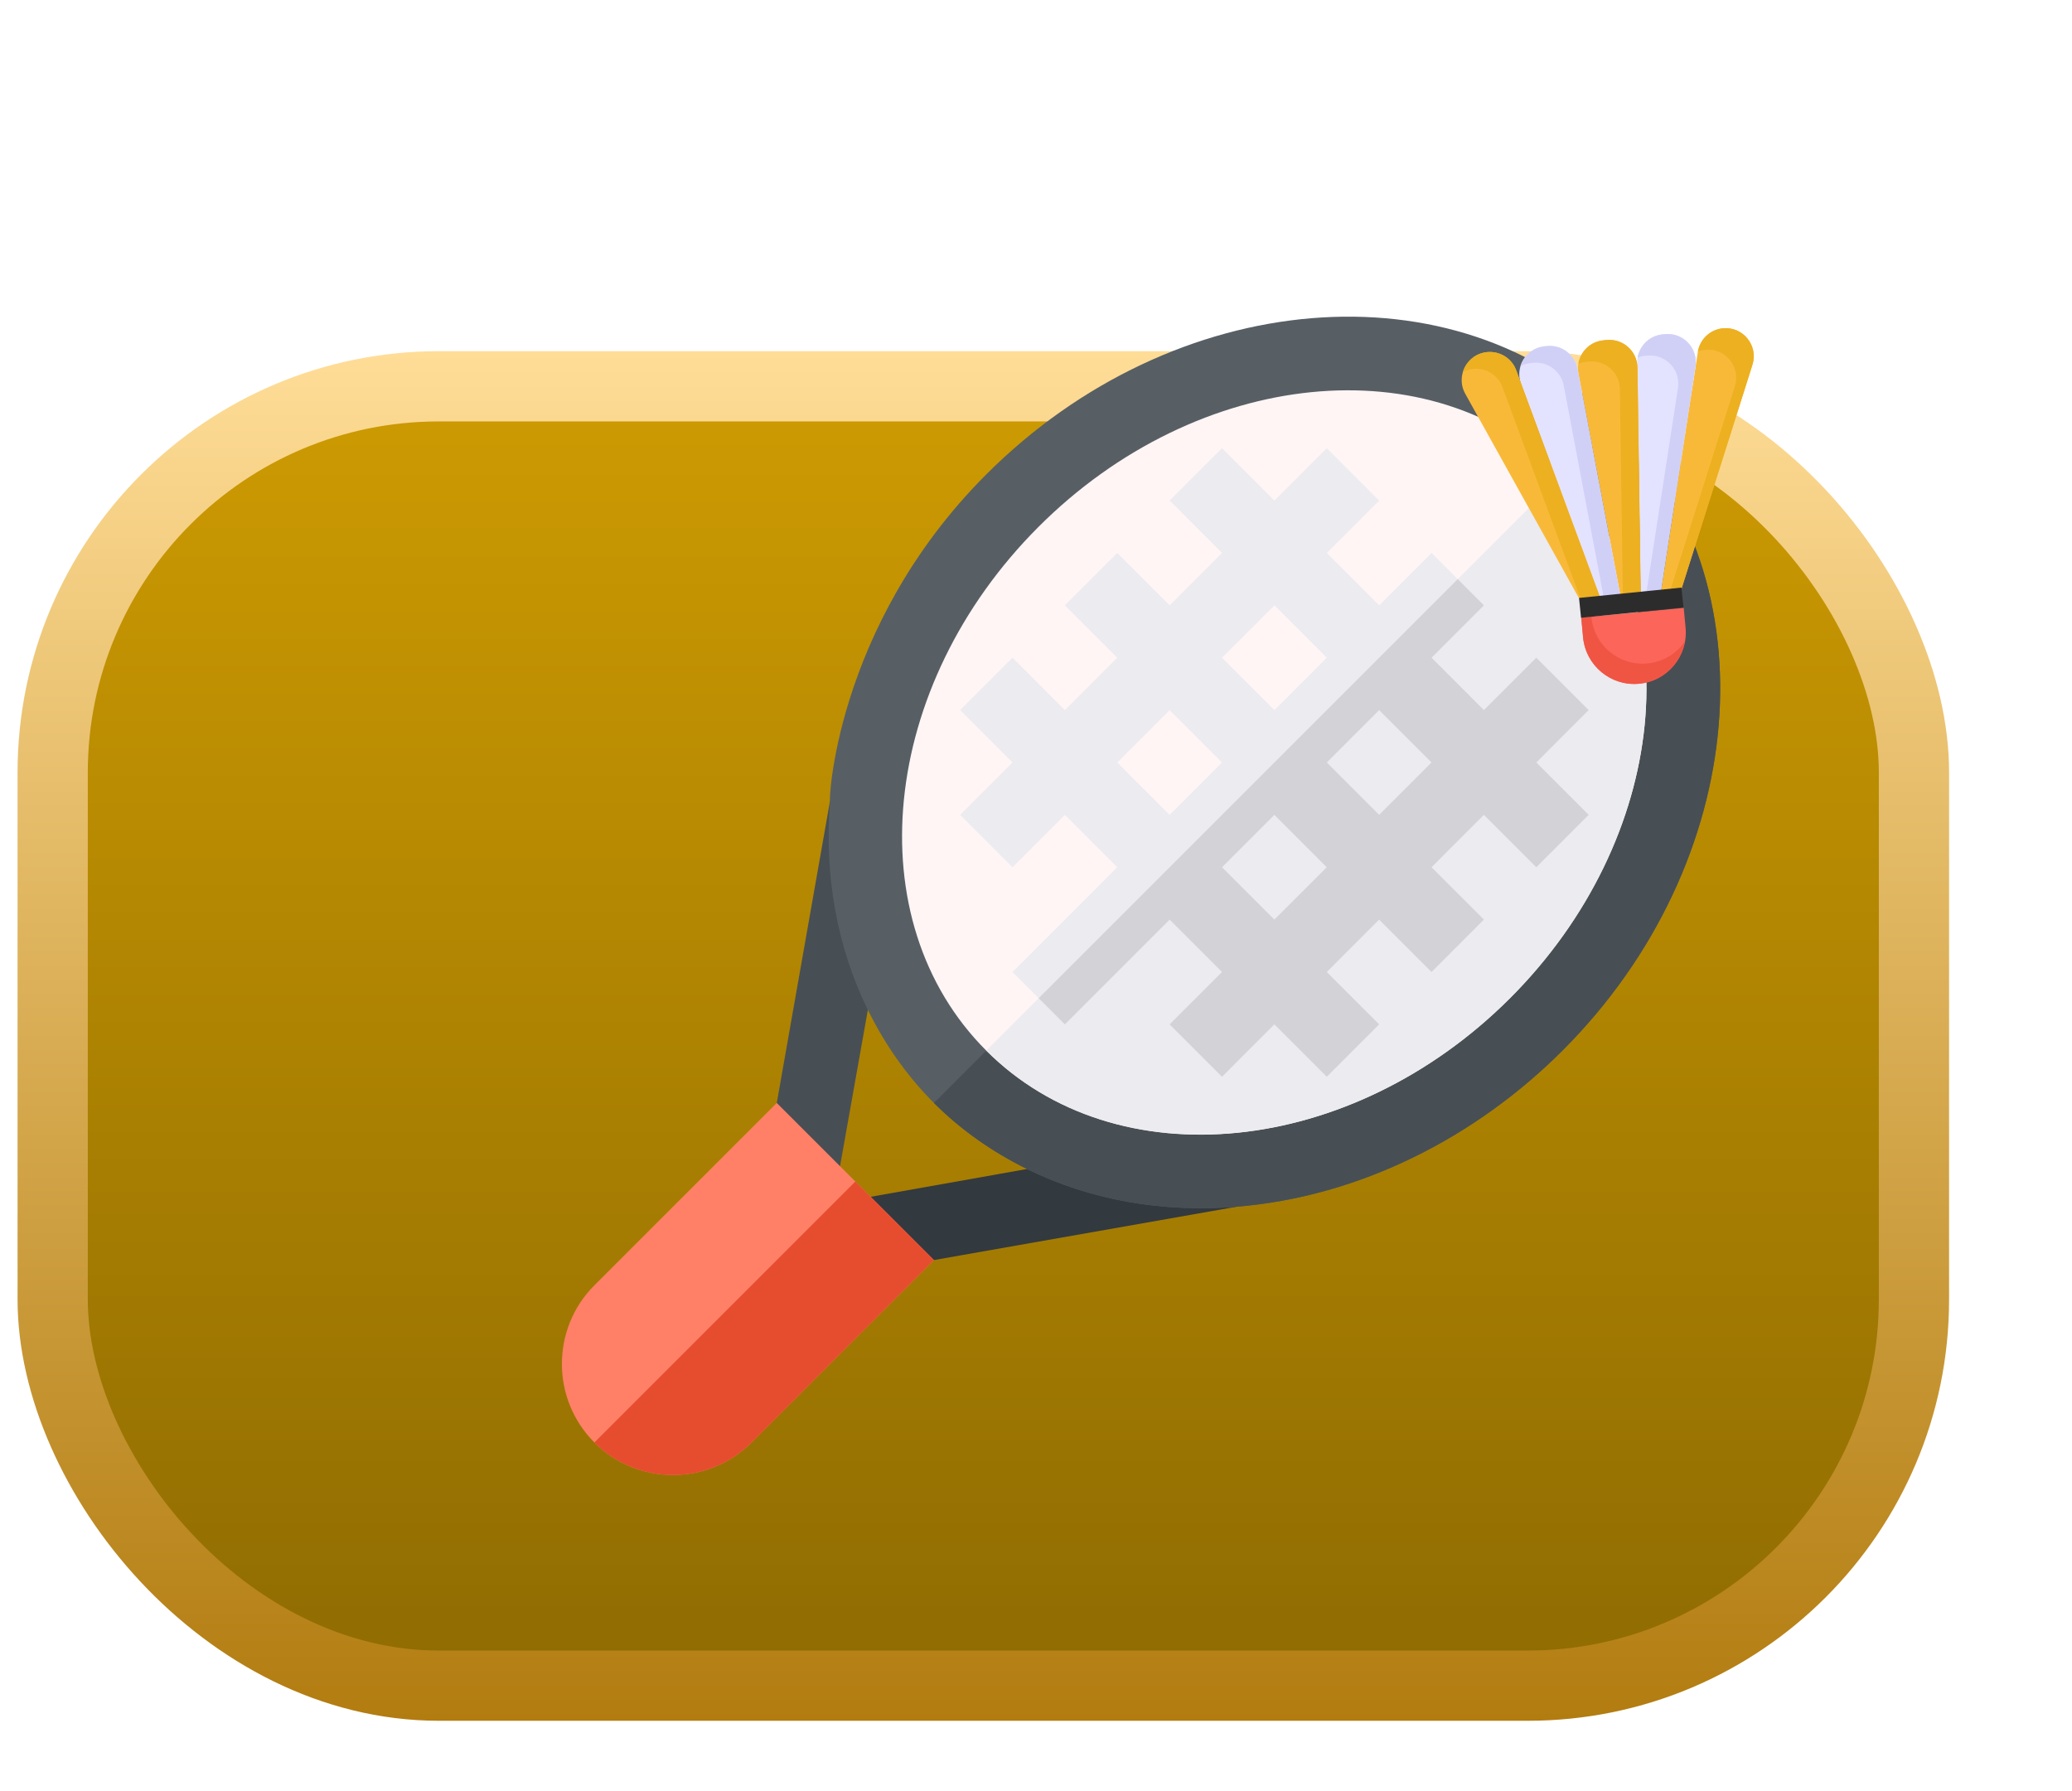 <svg width="59" height="51" viewBox="0 0 59 51" fill="none" xmlns="http://www.w3.org/2000/svg">
<rect x="1.5" y="11" width="53" height="37" rx="11" fill="url(#paint0_linear_10229_14145)" stroke="url(#paint1_linear_10229_14145)" stroke-width="2"/>
<g filter="url(#filter0_d_10229_14145)">
<path d="M23.243 27.288L18.792 28.08L18.962 29.742L20.593 29.881L29.207 28.363L26.043 27.44L23.243 27.288Z" fill="#32393F"/>
<path d="M18.712 22.757L18.539 19.843L17.637 16.793L16.119 25.407L16.242 27.022L17.92 27.208L18.712 22.757Z" fill="#474F54"/>
<path d="M39.983 6.017C35.46 1.493 27.43 2.162 22.085 7.508C17.7 11.892 17.592 17.046 17.637 16.793C17.466 18.897 17.825 20.953 18.712 22.757C19.188 23.723 19.807 24.62 20.593 25.407C21.38 26.193 22.277 26.812 23.243 27.288C25.047 28.175 27.103 28.534 29.207 28.363C32.73 28.076 36.022 26.385 38.492 23.915C43.837 18.57 44.507 10.54 39.983 6.017Z" fill="#575F64"/>
<path d="M29.207 28.363C32.73 28.076 36.022 26.385 38.492 23.915C43.838 18.57 44.507 10.54 39.983 6.017L20.593 25.407C21.38 26.193 22.277 26.812 23.243 27.288C25.047 28.175 27.103 28.534 29.207 28.363Z" fill="#474F54"/>
<path d="M36.995 22.423C41.525 17.893 42.193 11.216 38.487 7.51C34.78 3.804 28.103 4.471 23.573 9.001C19.043 13.531 18.376 20.208 22.082 23.915C25.788 27.621 32.465 26.953 36.995 22.423Z" fill="#FFF5F5"/>
<path d="M37 22.424C41.523 17.9 42.193 11.21 38.492 7.508L22.084 23.915C25.786 27.617 32.477 26.947 37 22.424Z" fill="#EBEBF0"/>
<path d="M39.026 11.585L39.078 12.148C39.154 12.954 39.869 13.546 40.675 13.47C41.48 13.395 42.072 12.68 41.997 11.874L41.944 11.311L39.026 11.585Z" fill="#FC6559"/>
<path d="M40.672 13.47C41.343 13.408 41.868 12.897 41.978 12.264C41.742 12.609 41.36 12.849 40.913 12.891C40.105 12.97 39.391 12.377 39.316 11.572L39.315 11.56L39.025 11.587L39.078 12.147C39.154 12.952 39.867 13.545 40.672 13.47Z" fill="#F05543"/>
<path d="M41.3 10.817L41.883 10.758L43.901 4.388C44.075 3.839 43.629 3.291 43.056 3.349C42.705 3.384 42.403 3.651 42.345 4.025L41.3 10.817Z" fill="#F9B938"/>
<path d="M40.713 10.876L41.296 10.817L42.279 4.434C42.359 3.916 41.928 3.463 41.406 3.515L41.339 3.522C40.925 3.564 40.612 3.915 40.618 4.331L40.713 10.876Z" fill="#E4E3FF"/>
<path d="M38.947 4.638L40.136 10.934L40.719 10.875L40.627 4.468C40.62 3.999 40.213 3.636 39.745 3.683L39.654 3.692C39.186 3.739 38.86 4.177 38.947 4.638Z" fill="#F9B938"/>
<path d="M43.057 3.348C42.692 3.385 42.403 3.668 42.348 4.013C42.413 3.986 42.483 3.969 42.556 3.961C43.129 3.903 43.575 4.452 43.401 5.001L41.567 10.789L41.883 10.757L43.9 4.388C44.074 3.839 43.63 3.29 43.057 3.348Z" fill="#ECB021"/>
<path d="M41.406 3.514L41.339 3.521C40.975 3.558 40.69 3.834 40.629 4.184C40.77 4.131 40.84 4.137 40.906 4.128C41.428 4.075 41.858 4.529 41.78 5.046L40.883 10.858L41.296 10.817L42.279 4.435C42.359 3.916 41.929 3.462 41.406 3.514Z" fill="#D0D0F7"/>
<path d="M40.627 4.468C40.62 3.999 40.213 3.635 39.745 3.682L39.654 3.691C39.284 3.728 39.003 4.008 38.946 4.354C39.085 4.3 39.179 4.304 39.245 4.295C39.712 4.248 40.12 4.612 40.126 5.082L40.21 10.926L40.718 10.875L40.627 4.468Z" fill="#ECB021"/>
<path d="M37.311 4.935L39.549 10.993L40.132 10.934L38.919 4.503C38.842 4.094 38.465 3.812 38.051 3.854L37.983 3.86C37.461 3.913 37.13 4.444 37.311 4.935Z" fill="#E4E3FF"/>
<path d="M35.625 4.904C35.635 5.008 35.667 5.113 35.723 5.213L38.972 11.052L39.555 10.993L37.175 4.546C37.049 4.203 36.706 3.99 36.343 4.026C35.884 4.072 35.583 4.484 35.625 4.904Z" fill="#F9B938"/>
<path d="M40.133 10.936L38.918 4.502C38.841 4.096 38.466 3.812 38.053 3.854L37.985 3.861C37.643 3.895 37.385 4.13 37.294 4.429C37.459 4.337 37.595 4.343 37.659 4.332C38.072 4.29 38.451 4.574 38.528 4.984L39.66 10.983L40.133 10.936Z" fill="#D0D0F7"/>
<path d="M39.556 10.994L37.174 4.546C37.051 4.205 36.708 3.99 36.341 4.027C35.999 4.061 35.746 4.3 35.655 4.595C35.743 4.546 35.844 4.515 35.952 4.504C36.314 4.468 36.657 4.682 36.784 5.027L39.007 11.05L39.556 10.994Z" fill="#ECB021"/>
<path d="M41.879 10.732L38.963 11.026L39.02 11.592L41.937 11.298L41.879 10.732Z" fill="#2D2C2C"/>
<path d="M18.356 27.644L16.118 25.407L10.925 30.6C9.692 31.834 9.692 33.841 10.925 35.075C12.159 36.308 14.166 36.308 15.4 35.075L20.593 29.881L18.356 27.644Z" fill="#FF8066"/>
<path d="M15.4 35.075L20.593 29.881L18.356 27.644L10.925 35.075C12.159 36.308 14.166 36.308 15.4 35.075Z" fill="#E64D2E"/>
<path d="M37.746 18.695L39.237 17.203L37.746 15.712L39.237 14.22L37.746 12.729L36.254 14.22L34.763 12.729L36.254 11.237L35.508 10.492L34.763 9.746L33.271 11.237L31.78 9.746L33.271 8.254L31.78 6.763L30.288 8.254L28.797 6.763L27.305 8.254L28.797 9.746L27.305 11.237L25.814 9.746L24.322 11.237L25.814 12.729L24.322 14.22L22.83 12.729L21.339 14.22L22.83 15.712L21.339 17.203L22.83 18.695L24.322 17.203L25.814 18.695L22.83 21.678L23.576 22.424L24.322 23.17L27.305 20.187L28.797 21.678L27.305 23.17L28.797 24.661L30.288 23.17L31.78 24.661L33.271 23.17L31.78 21.678L33.271 20.187L34.763 21.678L36.254 20.187L34.763 18.695L36.254 17.203L37.746 18.695ZM27.305 17.203L25.814 15.712L27.305 14.22L28.797 15.712L27.305 17.203ZM30.288 14.22L28.797 12.729L30.288 11.237L31.78 12.729L30.288 14.22ZM30.288 20.187L28.797 18.695L30.288 17.204L31.78 18.695L30.288 20.187ZM33.271 17.203L31.78 15.712L33.271 14.22L34.763 15.712L33.271 17.203Z" fill="#EBEBF0"/>
<path d="M27.305 20.186L28.797 21.678L27.305 23.169L28.797 24.661L30.288 23.169L31.78 24.661L33.271 23.169L31.78 21.678L33.271 20.186L34.763 21.678L36.254 20.186L34.763 18.695L36.254 17.203L37.746 18.695L39.237 17.203L37.746 15.712L39.237 14.22L37.746 12.729L36.254 14.22L34.763 12.729L36.254 11.237L35.509 10.491L23.576 22.424L24.322 23.169L27.305 20.186ZM33.271 14.22L34.763 15.712L33.271 17.203L31.78 15.712L33.271 14.22ZM30.288 17.203L31.78 18.695L30.288 20.186L28.797 18.695L30.288 17.203Z" fill="#D2D2D7"/>
</g>
<defs>
<filter id="filter0_d_10229_14145" x="7" y="-3" width="54" height="54" filterUnits="userSpaceOnUse" color-interpolation-filters="sRGB">
<feFlood flood-opacity="0" result="BackgroundImageFix"/>
<feColorMatrix in="SourceAlpha" type="matrix" values="0 0 0 0 0 0 0 0 0 0 0 0 0 0 0 0 0 0 127 0" result="hardAlpha"/>
<feOffset dx="6" dy="6"/>
<feGaussianBlur stdDeviation="4.5"/>
<feComposite in2="hardAlpha" operator="out"/>
<feColorMatrix type="matrix" values="0 0 0 0 1 0 0 0 0 1 0 0 0 0 1 0 0 0 0.25 0"/>
<feBlend mode="normal" in2="BackgroundImageFix" result="effect1_dropShadow_10229_14145"/>
<feBlend mode="normal" in="SourceGraphic" in2="effect1_dropShadow_10229_14145" result="shape"/>
</filter>
<linearGradient id="paint0_linear_10229_14145" x1="28" y1="10" x2="28" y2="49" gradientUnits="userSpaceOnUse">
<stop stop-color="#CF9C02"/>
<stop offset="1" stop-color="#8D6A02"/>
</linearGradient>
<linearGradient id="paint1_linear_10229_14145" x1="28" y1="10" x2="28" y2="49" gradientUnits="userSpaceOnUse">
<stop stop-color="#FFDD97"/>
<stop offset="1" stop-color="#B27C10"/>
</linearGradient>
</defs>
</svg>
